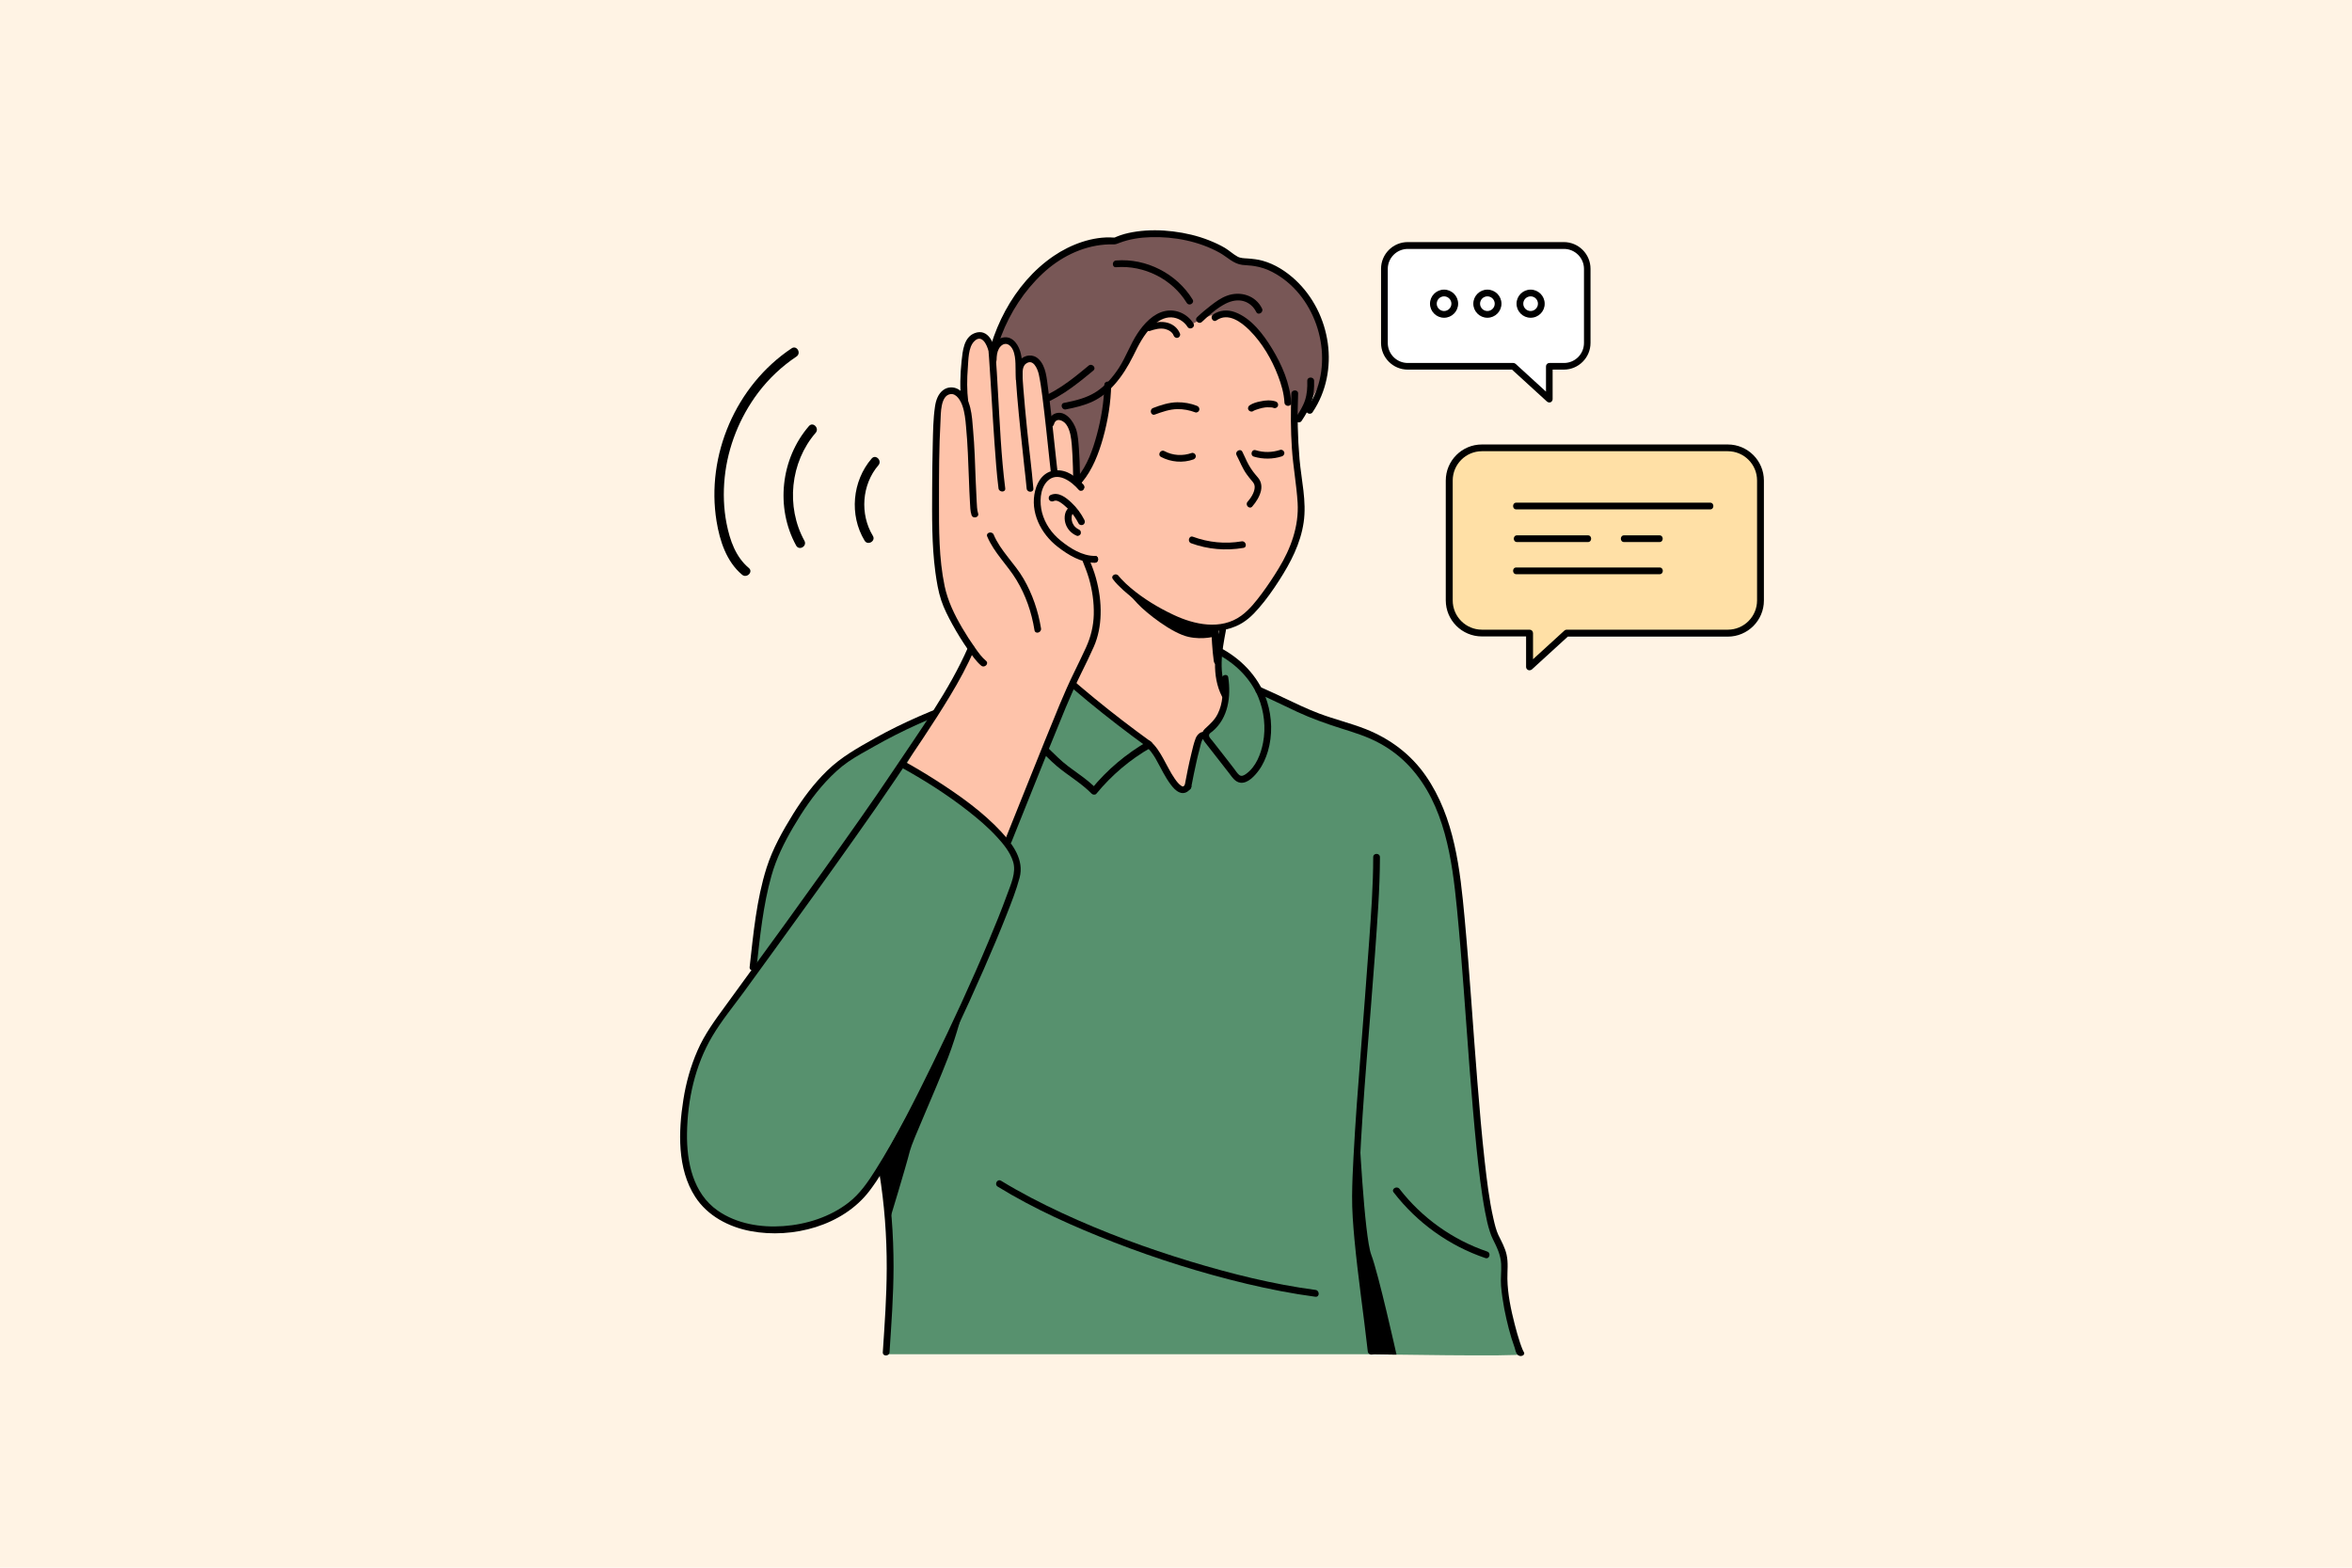 <?xml version="1.0" encoding="utf-8"?>
<!-- Generator: Adobe Illustrator 28.0.0, SVG Export Plug-In . SVG Version: 6.00 Build 0)  -->
<svg version="1.1" xmlns="http://www.w3.org/2000/svg" xmlns:xlink="http://www.w3.org/1999/xlink" x="0px" y="0px"
	 viewBox="0 0 2340 1560" style="enable-background:new 0 0 2340 1560;" xml:space="preserve">
<style type="text/css">
	.st0{fill:#FFF3E4;}
	.st1{fill:#57916E;}
	.st2{fill:#785756;}
	.st3{fill:#FEC3AA;}
	.st4{fill:#FFFFFF;}
	.st5{fill:#FFE0A6;}
</style>
<g id="Layer_2">
	<rect class="st0" width="2340" height="1560"/>
</g>
<g id="Layer_1">
	<path class="st0" d="M752.9,1206.9c-7.4-6.4-190.5-211.1-174.8-478.5c8.1-137.6,48.9-341.9,234.7-440.1
		c616.6-325.8,700.2,387.4,817.5,461.5c117.3,74.1,179.4,257.9,82,407.8C1593.4,1340.2,995.4,1416.9,752.9,1206.9z"/>
	<path class="st1" d="M928.8,710.7l-76.4,38.1c0,0-42.3,28.5-62.1,65.9c-19.8,37.4-29.2,66.9-31.1,77.7
		c-1.9,10.8-10.7,77.6-10.7,77.6s-45.3,63.2-54.8,84.8c-9.5,21.6-17.7,101.3-6.2,124.9c11.6,23.7,47.6,47,76.4,45.3
		c28.8-1.8,57-8.8,74.2-19.8c17.1-11,37.6-41.9,37.6-41.9s9.4,58,9.9,69.1c0.5,11.1-3.8,115.2-3.8,115.2h482.5
		c0,0,149.4,2.6,149.4,0s-9.3-25.7-12.4-41c-3.1-15.3-3.6-50-10-64.2c-6.4-14.1-11.7-44.4-13.4-56.1
		c-1.8-11.8-13.9-144.7-13.9-144.7L1451.4,889c0,0-11-64.4-24.3-95.6s-46-54.9-61-60.9c-15-6-72.5-27.9-86.3-33
		c-13.8-5.1-27.2-15.6-27.2-15.6s-23.4-33.4-41.5-37.3c-18.1-3.8-149.5-21.8-183.9,4.6C992.7,677.6,928.8,710.7,928.8,710.7
		L928.8,710.7z"/>
	<path class="st2" d="M990.5,340c0,0,17.4-50.3,41.6-70.7s61.8-32.3,76.4-29.7c0,0,42.1-15.1,80.2-3.8c38,11.3,39.6,24.7,46.3,25.2
		c6.7,0.5,30.3,2.9,53.6,21.8c23.3,18.9,32.7,56.2,30.2,80.1s-30.4,57.8-30.4,57.8l-204.8,71.9c0,0-60.6,19.6-80.7,3.9
		C982.7,480.9,971.3,364.6,990.5,340L990.5,340z"/>
	<path class="st3" d="M1074.2,477.4c0,0,17.9-22.1,22.6-53.2c4.8-31.1,5.2-39.4,5.2-39.4s17.7-16.8,23.5-34.6
		c5.7-17.9,16.9-30.7,31.2-36.5c14.3-5.8,24.5,5.6,27.7,9.8c0,0,24.7-15.2,36.6-11.2c11.9,4,35.7,12.2,43.2,38.8
		c7.5,26.7,23.5,58.1,23.5,58.1s2.4,59.1,4.4,73.2c2,14.1,3.5,52.2-12.8,77.8s-35.5,54.4-49.1,58.9s-19.1,4.9-19.1,4.9
		s-0.6,53.6,7.6,67.4c0,0-2.2,28.8-18.9,37.8c-16.7,9-14.5,37-17.9,53.5s-24.9-27.1-38.2-42.1c-13.4-14.9-73.7-55.7-82.2-65.2
		c-8.5-9.5-1.2-38.1-1.2-38.1s14.4-52.3,14.1-84.1c0,0-32.7-10.1-40.1-42s7.2-39.2,16.1-40.1
		C1059.1,470.5,1074.2,477.4,1074.2,477.4L1074.2,477.4z"/>
	<path d="M1068.2,540.2c2,34-2.2,68-12.6,100.4c-1.3,4.1,5.2,5.9,6.5,1.8c10.5-33,14.9-67.7,12.8-102.2
		C1074.7,535.9,1068,535.8,1068.2,540.2L1068.2,540.2L1068.2,540.2z"/>
	<path d="M1213.1,625.8c-4.2,22.4-8.1,46.2,2.7,67.4c2,3.8,7.8,0.5,5.8-3.4c-9.9-19.4-5.9-41.8-2-62.2
		C1220.3,623.4,1213.8,621.6,1213.1,625.8L1213.1,625.8z"/>
	<path d="M752.7,962.5c3.4-30.4,6.5-61.5,14.8-91c4.9-17.4,12.7-33.1,21.8-48.6s19.8-31.5,32.5-45.2c6.7-7.2,13.9-14,22-19.6
		c8.1-5.6,17-10.3,25.6-15.2c28.3-16.1,58.5-29.5,89.2-40.5c13.1-4.7,26.1-9.5,38.8-15.2c9.4-4.2,22.5-9.4,28.1-18.7
		c2.2-3.7-3.6-7.1-5.8-3.4c-2,3.5-5.9,5.8-9.3,7.9c-5.2,3.2-10.8,5.9-16.4,8.5c-11.4,5.2-23.2,9.6-35.1,13.8
		c-30.1,10.7-60.1,23.4-88,39c-17.2,9.7-34,18.9-48.2,32.8c-13,12.7-23.9,27.3-33.5,42.7c-10.5,17-20.4,34.5-26.5,53.6
		c-10.1,31.8-13.2,66-16.9,99C745.5,966.8,752.2,966.7,752.7,962.5L752.7,962.5L752.7,962.5z"/>
	<path d="M1034.9,649.8c3.4,10.4,11.7,17.3,19.6,24.3c9.3,8.2,18.8,16.2,28.3,24.1c19.2,15.8,38.8,30.9,58.9,45.4v-5.8
		c-21.2,12.2-40.1,28.1-55.6,47h4.7c-8.4-8.6-18.5-15.1-28.1-22.3c-7.3-5.5-13.4-11.9-20-18.2c-11.6-11.1-23.4-22.3-31.1-36.6
		c-4.4-8.1-7.2-17.1-7.6-26.3c-0.2-5,0.3-9.8,1.2-14.7c-0.2,1,0,0.1,0.1-0.7c1.5-7.6,4.7-14.9,9.7-20.9
		c11.6-14.1,29.9-17.7,47.4-16.6c4.3,0.3,4.3-6.5,0-6.7c-17.1-1.1-35,2.2-47.9,14.2c-7.4,6.8-12.6,16.1-15.1,25.8
		c-3.1,12.5-2.9,25.9,1.4,38.2c6,17.2,18.2,31,31.1,43.5c6.5,6.3,12.7,13.1,19.6,18.9c11.3,9.5,24.2,16.8,34.6,27.4
		c1.2,1.2,3.6,1.4,4.7,0c15.2-18.5,33.5-34,54.3-45.9c2.3-1.3,2-4.4,0-5.8c-19.2-13.9-38-28.3-56.4-43.4c-9-7.4-17.8-14.9-26.6-22.5
		c-7.8-6.8-17.5-13.7-20.9-23.9C1040.1,643.9,1033.6,645.7,1034.9,649.8L1034.9,649.8L1034.9,649.8z"/>
	<path d="M1213.6,652.1c16.7,9.5,30.7,23.5,38.2,41.5c5.9,14.2,7.7,30.4,4.8,45.5c-2.2,11.3-7,23.8-16.6,30.8
		c-2.2,1.6-4.8,3.2-7.2,1.2c-2-1.7-3.5-4.2-5.1-6.3c-3.4-4.4-6.9-8.9-10.3-13.3c-3.8-4.8-7.5-9.6-11.2-14.3
		c-1.7-2.1-4.8-4.7-2.6-7.3c0.8-0.9,2-1.5,2.9-2.3c15.5-13.2,18.3-34.3,15.5-53.5c-0.6-4.3-7.1-2.5-6.5,1.8
		c1.7,11.5,1.3,23.9-4,34.5c-3.2,6.4-7.8,10.2-12.8,14.9c-4.1,3.9-3.2,9.1,0,13.2c4,5.2,8.1,10.4,12.2,15.6c4,5.1,8,10.2,12,15.4
		c3,3.9,6,8.8,11.3,9.4c7.3,0.8,14.2-6.9,18.1-12.2c4.2-5.7,7.1-12.3,9.1-19c4.7-15.9,4.2-33.5-0.7-49.3
		c-7.1-22.6-23.3-40.5-43.6-52.1C1213.2,644.2,1209.9,650,1213.6,652.1L1213.6,652.1L1213.6,652.1z"/>
	<path d="M1250.9,689.8c13.5,5.9,26.6,12.5,40,18.7s27.9,11.4,42.3,16c13.7,4.3,27.3,8.4,39.9,15.4c11.1,6.1,21.1,13.9,29.6,23.2
		c34.6,37.7,42,91.9,46.8,140.9c5.2,53.1,8.5,106.4,12.6,159.5c2.1,26.7,4.3,53.4,7,80.1c2.2,20.8,4.5,41.7,8.4,62.3
		c1.3,6.8,2.7,13.6,4.9,20.1c0.8,2.4,1.7,4.9,2.9,7.2c4,8,7.7,15.5,8.2,24.6c0.4,7.3-0.7,14.5-0.1,21.8s1.8,15.3,3.2,22.8
		c2.6,13.1,5.8,26.3,10.4,38.9c1,2.9,0.7,4.2,2.7,6.6c2.8,3.3,8.8,0.5,6.1-2.8c0.7,0.9-0.2-0.4-0.3-0.7c-0.3-0.6-0.5-1.1-0.8-1.7
		c-0.9-2.1-1.6-4.3-2.4-6.5c-2-6-3.7-12.1-5.3-18.3c-3.8-14.8-7-30-7.3-45.3c-0.1-8.2,1-16-0.8-24.1c-1.6-7.1-5.1-13.2-8.2-19.6
		c-2.1-4.4-3.7-10.9-4.9-16.3c-4.3-18.8-6.5-38.1-8.7-57.3c-2.9-26-5.1-52-7.2-78.1c-4.4-54.3-7.7-108.8-12.7-163.1
		c-4.5-48.7-10-100.7-38.7-142.1c-14.9-21.5-35.6-36.9-59.8-46.5c-15.1-5.9-30.9-9.7-46.1-15.4c-12.4-4.7-24.4-10.5-36.4-16.2
		c-7.3-3.5-14.6-6.8-22-10.1C1250.4,682.2,1246.9,688,1250.9,689.8L1250.9,689.8L1250.9,689.8z"/>
	<path d="M1366.2,852.9c0,28.3-2.1,56.6-4.1,84.7c-2.6,37-5.6,73.9-8.4,110.8c-2.7,34.2-5.3,68.5-7.1,102.8c-0.7,13-1.3,26-1.4,39
		c-0.1,14.3,1,28.5,2.3,42.7c3.6,38.3,9,73.6,13.3,111.9c0.5,4.2,7.2,4.3,6.7,0c-3.8-33.9-8.5-64.8-12-98.7
		c-1.6-15.9-3.3-31.9-3.6-47.9c-0.2-12.1,0.3-24.3,0.8-36.4c3.2-70.6,10.1-141,15.2-211.5c2.3-32.3,4.9-64.9,5-97.3
		C1372.9,848.6,1366.2,848.6,1366.2,852.9L1366.2,852.9L1366.2,852.9z"/>
	<path d="M1308.8,1283.6c-42.2-5.6-83.7-16-124.4-28.3c-43.5-13.2-86.3-29-127.5-48.1c-20.8-9.7-41.3-20.2-60.9-32.2
		c-3.7-2.3-7.1,3.5-3.4,5.8c36.5,22.4,76,40,115.9,55.5c43.1,16.7,87.3,30.6,132.2,41.3c22.5,5.3,45.2,9.8,68,12.8
		C1313.1,1290.9,1313,1284.1,1308.8,1283.6L1308.8,1283.6L1308.8,1283.6z"/>
	<path d="M874.7,1166.3c5.2,31.7,7.6,63.7,7.5,95.8c-0.1,28.9-2,54.6-3.9,83.5c-0.3,4.3,6.4,4.3,6.7,0c1.9-29.3,3.9-55.5,4-84.9
		c0-32.2-2.4-64.4-7.7-96.2C880.5,1160.2,874,1162,874.7,1166.3L874.7,1166.3L874.7,1166.3z"/>
	<path d="M1386.5,1186.5c23.4,30.3,55.1,53.1,91.3,65.4c4.1,1.4,5.9-5.1,1.8-6.5c-34.4-11.7-65.1-33.6-87.3-62.4
		C1389.7,1179.7,1383.9,1183.1,1386.5,1186.5L1386.5,1186.5z"/>
	<g>
		<path d="M1107.2,576.3c3,4.1,6.7,7.6,10.4,11c10.6,9.5,22.7,17.5,35.2,24.4c23.7,13.1,50.4,22.6,76.7,11.5
			c9.3-3.9,16.4-10.5,22.9-18.1c7.5-8.6,14.1-18,20.2-27.5c11.4-17.7,21.3-36.6,24.4-57.8c3.1-20.9-2.3-42.2-4.1-62.9
			c-1.9-21.7-2.3-43.5-1.4-65.2c0.2-4.3-6.5-4.3-6.7,0c-0.8,18.2-0.7,36.4,0.5,54.5c1.2,18.1,4.6,36,5.7,54.1
			c1.4,23.3-6.8,45.6-18.8,65.2c-5.2,8.6-10.8,17-16.8,25.1c-5.9,7.9-12.4,16.2-20.5,22.1c-20.2,14.7-46.7,8.9-67.4-0.9
			c-15.1-7.1-29.8-16-42.6-26.8c-3.3-2.8-6.4-5.7-9.3-8.8c-0.8-0.9-1.6-1.7-2.3-2.6c-0.7-0.8-0.5-0.7-0.4-0.5
			C1110.4,569.5,1104.6,572.8,1107.2,576.3L1107.2,576.3L1107.2,576.3z"/>
		<path d="M1077.9,482.5c-7.1-8.1-16.5-15.5-27.9-14.4c-11.1,1-17.6,9.9-20.1,20.1c-5.4,21.4,5.7,43.1,22.5,56
			c10.4,8.1,23.3,15.9,36.9,15.7c4.3,0,4.3-6.8,0-6.7c-12.5,0.1-24.8-7.7-34.1-15.3c-8.9-7.2-15.6-16.8-18.5-27.9
			c-2.5-9.8-2.3-23.3,5.2-31.1c10.1-10.4,24.2,0.2,31.3,8.5C1076,490.5,1080.7,485.8,1077.9,482.5L1077.9,482.5L1077.9,482.5z"/>
		<path d="M1048.4,498.6c2.4-1.2,5.2,0.4,7.1,1.7c2.5,1.7,4.8,3.8,7,5.9c4.3,4.3,7.8,9.3,10.6,14.7c0.8,1.6,3.1,2.1,4.6,1.2
			c1.6-1,2-3,1.2-4.6c-3.3-6.5-7.7-12.5-13-17.4c-5.3-5-13-11.2-20.9-7.4c-1.6,0.8-2.1,3.1-1.2,4.6
			C1044.7,499,1046.7,499.4,1048.4,498.6L1048.4,498.6L1048.4,498.6z"/>
		<path d="M1064.9,504.5c-5.8,2.5-6.5,10.6-5,15.9c1.6,5.8,5.8,10.4,11.3,12.7c1.6,0.7,3.8-0.7,4.1-2.3c0.4-2-0.6-3.4-2.3-4.1
			c0.5,0.2-0.1-0.1-0.2-0.1c-0.2-0.1-0.5-0.2-0.7-0.4c-0.5-0.3-0.9-0.6-1.3-0.9c0.4,0.3,0,0-0.2-0.2c-0.2-0.2-0.4-0.3-0.6-0.5
			c-0.4-0.4-0.8-0.8-1.1-1.1c-0.1-0.2-0.3-0.3-0.4-0.5c0.3,0.4-0.1-0.1-0.1-0.2c-0.3-0.4-0.6-0.9-0.8-1.4c-0.1-0.2-0.3-0.5-0.4-0.7
			c0-0.1-0.4-0.8-0.2-0.5c0.1,0.3-0.2-0.5-0.2-0.5c-0.1-0.2-0.2-0.5-0.2-0.8c-0.1-0.5-0.3-0.9-0.3-1.4c0,0-0.2-0.9-0.1-0.5
			s0-0.4,0-0.5c0-0.5,0-1.1,0-1.6c0-0.3,0-0.5,0-0.8c0-0.6-0.2,0.7,0-0.2c0.1-0.5,0.2-1,0.4-1.5c0.1-0.2,0.1-0.4,0-0.1
			c0.1-0.3,0.3-0.6,0.4-0.8c0.1-0.2,0.2-0.4,0.3-0.5c-0.4,0.5,0.1,0,0.2-0.1c0.2-0.2,0.5-0.4,0.1-0.1c0.3-0.1,0.5-0.3,0.8-0.4
			c1.7-0.7,2-3.2,1.2-4.6C1068.5,504,1066.6,503.8,1064.9,504.5L1064.9,504.5L1064.9,504.5z"/>
		<path d="M1230.3,453c3.4,6.5,5.8,13.2,10.2,19.2c1.5,2.1,3.2,4.2,4.9,6.2c1.7,1.9,2.9,3.6,2.9,6.2c0,5.2-3.8,11-7.1,14.7
			c-2.8,3.2,1.9,8,4.7,4.7c3.9-4.5,7.4-10,8.7-15.9c0.6-3,0.5-5.9-0.6-8.8s-3.2-4.9-5.1-7.2c-3.3-3.9-6-8.2-8.3-12.8
			c-1.6-3.2-2.9-6.6-4.6-9.8C1234.1,445.8,1228.3,449.2,1230.3,453L1230.3,453L1230.3,453z"/>
		<path d="M1305.9,410.2c27.5-40.9,18.5-98.5-17.2-131.7c-9.2-8.5-20.2-15.6-32.4-19c-4.9-1.4-10-1.9-15.1-2.3
			c-3.3-0.2-6.9-0.2-9.9-1.8c-4.4-2.4-8.3-6.1-12.6-8.7c-5.1-3-10.4-5.4-15.9-7.6c-11.4-4.5-23.5-7.3-35.7-8.8
			c-12.1-1.5-24.3-1.6-36.3,0.1c-5.5,0.8-10.9,1.9-16.1,3.7c-1.1,0.4-2.1,0.8-3.2,1.2c-0.5,0.2-3.4,1.4-2.6,1.2
			c0.9-0.2-0.6-0.1-0.9-0.1c-20.7-1.5-43,6.9-59.8,18.4c-40.1,27.3-64.9,76.7-69.3,124.3c-1.1,12.2-2,26.1,1.3,38.1
			c2.6,9.3,7.3,18,11.9,26.4c11.3,20.5,24.7,39.9,35.2,60.9c2.1,4.3,4.1,8.7,5.6,13.2c1.4,4.1,7.9,2.3,6.5-1.8
			c-6.8-19.9-19.1-37.9-29.9-55.8c-5.7-9.5-11.4-19-16.3-28.9c-3.8-7.5-7.1-15.2-7.8-23.7c-3.9-49.6,15.4-101,51.8-135.2
			c16.9-15.9,38.7-27.1,62-28.9c2.8-0.2,5.5-0.3,8.3-0.2c2.4,0.1,3.9-0.6,6.2-1.5c9.9-3.8,20.6-5.4,31.2-5.7
			c23.3-0.7,48,4.1,68.5,15.5c7.7,4.3,13.6,11,22.6,12.1c4.1,0.5,8.2,0.5,12.2,1.2c6.2,1,12.2,3,17.7,5.9
			c41.4,21.5,60.4,77.1,43,119.9c-2.4,5.8-5.4,11.3-8.9,16.4C1297.7,410.4,1303.5,413.8,1305.9,410.2L1305.9,410.2L1305.9,410.2z"/>
		<path d="M1211.8,628.1l0.1-0.1c1-1.1,1.3-2.8,0.5-4.1c-0.4-0.6-0.8-1.1-1.5-1.5c-1.3-0.7-3-0.6-4.1,0.5c-1.8,1.9-1.3,5.9-1.3,8.4
			c0,3.1,0.2,6.3,0.4,9.5c0.4,5.7,0.9,11.4,1.7,17.1c0.2,1.8,1.4,3.4,3.4,3.4c1.6,0,3.6-1.5,3.4-3.4c-0.7-5.4-1.2-10.8-1.6-16.2
			c-0.4-5.3-0.9-10.9-0.3-16.2l-1,2.4l0.1-0.1l-4.1,0.5l0.2,0.1l-1.2-1.2l0.1,0.2l0.5-4.1l-0.1,0.1
			C1204.1,626.5,1208.8,631.2,1211.8,628.1L1211.8,628.1L1211.8,628.1z"/>
		<path d="M1122.5,586.9c-12.4-12.3-11.9-9,9.1,13.6c9.1,9.8,34.5,29.6,50.6,33.2c14.9,3.4,27.7-0.7,27.7-0.7l1.1-8.9
			C1212.8,624.3,1165.2,629.2,1122.5,586.9L1122.5,586.9z"/>
		<path d="M1300.6,379c0.2,6.5-0.2,13-2.2,19.2c-2,6.2-5.6,11.8-9.2,17.2c-2.4,3.6,3.4,7,5.8,3.4c3.9-5.9,7.6-12.1,9.9-18.9
			c2.2-6.7,2.7-13.9,2.5-21C1307.2,374.6,1300.5,374.6,1300.6,379L1300.6,379L1300.6,379z"/>
		<path d="M1098.7,383c-0.3,16.8-3.1,33.6-7.5,49.8c-4,14.8-9.5,30.3-19.4,42.3c-2.8,3.3,2,8.1,4.8,4.7
			c10.4-12.5,16.4-28.3,20.8-43.8c4.8-17.2,7.8-35.2,8.1-53.1C1105.5,378.6,1098.8,378.6,1098.7,383L1098.7,383L1098.7,383z"/>
		<path d="M1186.5,298c-15.8-25.7-46-41.2-76.1-38.8c-4.3,0.3-4.3,7.1,0,6.7c27.8-2.2,55.7,11.7,70.3,35.5
			C1183,305.1,1188.8,301.7,1186.5,298L1186.5,298z"/>
		<path d="M1269.2,399.5c-4.9-1.6-10.3-1.2-15.2-0.1c-3.6,0.7-7.6,1.8-10.7,3.9c-1.5,1-2.2,2.9-1.2,4.6c0.9,1.5,3.1,2.2,4.6,1.2
			c0.5-0.3,0.9-0.6,1.5-0.8c0.3-0.2,0.7-0.3,1-0.4c-0.8,0.3,0.3-0.1,0.6-0.2c1.9-0.7,3.8-1.2,5.7-1.7c0.5-0.1,1.1-0.2,1.6-0.3
			c0.2,0,0.4-0.1,0.7-0.1c1.1-0.2-0.6,0.1,0.4-0.1s2.1-0.2,3.2-0.2c1.1,0,2.2,0,3.3,0.1c0.4,0-0.4-0.1,0.2,0c0.3,0,0.5,0.1,0.8,0.1
			c0.6,0.1,1.1,0.3,1.7,0.5c1.7,0.6,3.7-0.7,4.1-2.3C1272,401.8,1270.9,400.1,1269.2,399.5L1269.2,399.5L1269.2,399.5z"/>
		<path d="M1190.7,403.8c-6-2.4-13-3.6-19.4-3.5c-8.3,0.1-16.5,2.8-24.1,5.7c-4,1.5-2.3,8,1.8,6.5c7.1-2.6,14.7-5.3,22.4-5.4
			c5.9-0.1,12.2,1.1,17.7,3.2c1.7,0.7,3.7-0.7,4.1-2.3C1193.6,406,1192.4,404.4,1190.7,403.8L1190.7,403.8L1190.7,403.8z"/>
		<path d="M1284.6,400.7c-1.1-18.9-9.2-37.6-18.9-53.6c-8.7-14.3-20.8-30.5-37.1-36.5c-7.3-2.7-15.2-2.1-21.7,2.4
			c-3.5,2.5-0.1,8.3,3.4,5.8c11.5-8.2,24.6,1.6,32.9,9.9c12.5,12.5,22,28.7,28.3,45.2c3.3,8.6,5.9,17.6,6.4,26.8
			C1278.2,404.9,1284.9,405,1284.6,400.7L1284.6,400.7L1284.6,400.7z"/>
		<path d="M1187.3,321.8c-5.9-9.4-17.1-14.6-28.1-12.3c-11.8,2.4-21.2,12.7-27.6,22.4c-7.1,10.8-11.3,23.1-18.3,34
			c-5.9,9.1-13.5,18-22.6,23.9c-9.6,6.3-20.9,8.9-32.1,11.1c-4.2,0.8-2.4,7.3,1.8,6.5c9.3-1.8,18.6-4,27.2-8.1
			c8.1-3.9,15-9.6,20.9-16.3c7.8-8.7,13.7-18.4,18.9-28.8c5.4-10.9,10.6-21.6,19.6-30.1c5-4.7,11.3-8.6,18.4-8.3
			c6.6,0.3,12.6,4,16.1,9.5C1183.9,328.9,1189.7,325.5,1187.3,321.8L1187.3,321.8L1187.3,321.8z"/>
		<path d="M1174,332.1c-2.1-5.5-6.7-9.3-12.3-10.9c-6.5-1.8-13.3-0.4-19.5,1.7c-1.7,0.6-2.8,2.3-2.3,4.1c0.5,1.7,2.4,2.9,4.1,2.3
			c4.8-1.6,10.1-3.1,15.2-1.9c3.6,0.9,7.2,3.1,8.4,6.4c0.6,1.7,2.3,2.8,4.1,2.3C1173.3,335.8,1174.6,333.8,1174,332.1L1174,332.1
			L1174,332.1z"/>
		<path d="M1255.6,307c-6.4-13.1-21.7-17.7-35-12.7c-5.9,2.2-10.9,5.8-15.8,9.6c-4.9,3.8-9.4,7.5-13.8,11.7c-3.1,3,1.6,7.7,4.8,4.7
			c7.1-6.7,15-13.8,23.7-18.2c5.6-2.8,12.1-4.2,18.2-2.3c5.4,1.7,9.6,5.6,12.1,10.6C1251.7,314.3,1257.5,310.9,1255.6,307
			L1255.6,307L1255.6,307z"/>
		<path d="M1083,363.9c-17.2,14.3-35.2,29-57.2,34.9c-4.2,1.1-2.4,7.6,1.8,6.5c23.2-6.2,42.1-21.6,60.2-36.6
			C1091.1,365.8,1086.3,361.1,1083,363.9L1083,363.9z"/>
		<path d="M1155.1,454.7c9.8,5.2,21.7,6.2,32.2,2.5c1.7-0.6,2.8-2.3,2.3-4.1c-0.5-1.7-2.4-2.9-4.1-2.3c-8.8,3.1-18.7,2.6-27-1.9
			C1154.6,446.9,1151.3,452.7,1155.1,454.7L1155.1,454.7L1155.1,454.7z"/>
		<path d="M1247.5,454.4c9.1,2.7,18.9,2.6,27.9-0.3c1.7-0.6,2.8-2.3,2.3-4.1c-0.5-1.7-2.4-2.9-4.1-2.3c-7.9,2.6-16.3,2.8-24.3,0.3
			C1245.1,446.7,1243.4,453.2,1247.5,454.4L1247.5,454.4L1247.5,454.4z"/>
		<path d="M1185.1,540.6c16.6,6.1,34.6,7.6,52,4.6c4.2-0.7,2.4-7.2-1.8-6.5c-16.3,2.8-33,1.1-48.5-4.6
			C1182.8,532.7,1181.1,539.2,1185.1,540.6L1185.1,540.6z"/>
	</g>
	<path class="st3" d="M900.9,762.2c0,0,58.1-104.2,63.3-117c0,0-26.9-45.4-29.6-72.2s-2.9-139.3-2.9-139.3s-0.6-37.2,11.9-41.9
		c12.5-4.6,16.3,8,16.3,8s-3.7-45.6,3.8-57.8c7.5-12.2,15.2-13.2,19.1-3.3s5.4,15.9,5.4,15.9s3.1-14.4,12.6-15.8
		c9.5-1.4,12.3,10,12.7,22.5c0,0,5.5-7.3,14.2-3.9c8.7,3.4,11.2,24.9,12.4,34.8c1.2,9.9,2.2,38.6,2.2,38.6s6.5-17.3,15.2-16.6
		c8.7,0.7,10.7,26.3,12.1,47.4c1.4,21.1,0,66.1,5.5,81.5c5.6,15.4,18.9,55.3,13.6,82.7c-5.3,27.4-22.2,54.7-22.2,54.7l-63.8,156.4
		C1002.8,836.9,936.3,775.4,900.9,762.2L900.9,762.2z"/>
	<g>
		<path d="M981,657.6c-4.2-3.5-7.5-8.1-10.6-12.5c-4.7-6.6-9.1-13.4-13.2-20.4c-7.7-13.2-14.2-26.5-17.4-41.5
			c-5.8-27.8-5.6-56.6-5.6-85c0-26.4,0-52.9,1.5-79.2c0.4-7.5-0.1-25.2,9.8-26.8c6.2-1,10.4,6.9,12,11.6c2.3,6.6,3,13.7,3.6,20.6
			c1.7,17.6,2.2,35.4,2.9,53c0.3,7.5,0.5,15,1,22.4c0.3,4.1,0.2,8.8,1.6,12.8c1.3,4,7.9,2.3,6.5-1.8c-1.2-3.7-1.1-7.9-1.4-11.7
			c-0.4-7.1-0.7-14.1-1-21.2c-0.6-16.8-1.1-33.5-2.6-50.3c-1.1-13.2-1.7-32.2-14.3-40c-4.7-2.9-10.6-2.9-15.2,0.4
			c-5.3,3.8-7.5,10.4-8.4,16.7c-1.8,12.2-1.9,24.8-2.2,37.1c-0.4,14.8-0.5,29.6-0.6,44.3c-0.1,27.7-0.5,55.7,3.2,83.3
			c1.3,9.3,2.8,18.9,5.8,27.9c2.8,8.4,6.9,16.3,11.1,24c4.7,8.6,10,17.1,15.6,25.2c3.9,5.5,7.9,11.5,13.1,15.9
			C979.5,665.1,984.3,660.4,981,657.6L981,657.6L981,657.6z"/>
		<path d="M963.3,399.8c-1.4-11.3-1.3-22.7-0.4-34c0.6-7.8,0.4-20,6.2-26c7.7-8.1,13,3.6,14.4,9.7c0.2,0.9,0-0.4,0,0s0.1,1,0.1,1.5
			c0.1,1.7,0.3,3.4,0.4,5.1c2,28.1,3.4,56.3,5.4,84.4c1.1,15.1,2.1,30.3,4,45.4c0.5,4.2,7.3,4.3,6.7,0c-4.1-32.1-5.4-64.7-7.3-97
			c-0.7-12.1-1.3-24.3-2.3-36.4c-0.9-10.6-7.4-26.1-20.8-21c-10.9,4.2-11.9,17.8-13,27.7c-1.4,13.4-1.9,27.1-0.2,40.6
			C957.1,404,963.8,404.1,963.3,399.8L963.3,399.8L963.3,399.8z"/>
		<path d="M991.5,358c0.1-3.8,0.4-7.6,2.3-11c2-3.7,6.2-6.5,10.2-3.6c6.7,4.9,6.3,17.4,6.4,24.7c0.2,8.7,0.9,17.5,1.6,26.2
			c2,23.4,4.6,46.8,7.1,70.2c0.8,7.2,1.7,14.4,2.3,21.6c0.4,4.3,7.1,4.3,6.7,0c-1.7-20.2-4.4-40.3-6.4-60.4
			c-1.3-13.1-2.6-26.3-3.6-39.4c-0.4-4.9-0.7-9.8-0.9-14.7c-0.3-7.5,0-15.1-2.3-22.3c-2.8-8.7-9.6-16.5-19.5-12.7
			c-8.3,3.2-10.4,13.7-10.5,21.5C984.7,362.3,991.5,362.3,991.5,358L991.5,358L991.5,358z"/>
		<path d="M1054.7,492.7c-2.8-24.3-5.3-48.7-8-73.1c-1.2-10.8-2.5-21.7-3.9-32.5c-1.4-10-1.9-22.5-9.5-29.8
			c-5.5-5.3-13.7-4.5-18.7,1.1c-4.6,5.1-3.7,12.7-3.9,19c-0.1,4.3,6.6,4.3,6.7,0c0.2-4.7-1.1-12.1,3.2-15.4
			c7.2-5.6,11.6,4.8,12.9,10.4c1.6,7.4,2.6,15,3.6,22.5c2.7,21.4,4.9,42.9,7.2,64.3c1.2,11.2,2.4,22.3,3.7,33.4
			C1048.5,496.9,1055.2,497,1054.7,492.7L1054.7,492.7L1054.7,492.7z"/>
		<path d="M982.2,533.9c6.8,16.2,20,28.2,29,43.1c9.3,15.3,15.2,32.4,18,50.1c0.7,4.3,7.2,2.5,6.5-1.8c-2.8-17.3-8.5-34.1-17.3-49.3
			c-8.8-15.3-22.9-27.6-29.8-44C987,528.2,980.5,529.9,982.2,533.9L982.2,533.9L982.2,533.9z"/>
		<path d="M1048.6,422.2c1.8-6.8,8.6-4.4,12-0.1c2.2,2.9,3.5,6.6,4.3,10.2c1.4,6.8,1.7,13.8,2.1,20.7c0.8,15.4,0.7,30.8,1.2,46.1
			c0.5,13.9-0.4,27.7,2.9,41.4c2.9,12,8.7,22.9,12.2,34.8c3.4,11.8,5.2,24,4.9,36.2c-0.3,11.4-2.9,22.1-7.6,32.5
			c-3.7,8.1-7.6,16.1-11.5,24.1c-5.3,10.8-10.2,21.8-14.8,32.9c-10.4,25.1-20.5,50.3-30.6,75.5c-8,19.9-16,39.7-23.9,59.6
			c-1.6,4,4.9,5.7,6.5,1.8c7.1-17.6,14.1-35.3,21.2-52.9c10.8-26.9,21.6-53.9,32.7-80.7c4.8-11.5,9.9-23,15.4-34.2
			c4.4-8.8,8.7-17.7,12.7-26.7c4.4-10,6.4-20.9,6.7-31.8c0.4-12.3-1.4-24.7-4.7-36.6c-3.4-12.4-9.5-23.7-12.6-36.2
			c-3.4-14-2.5-28.6-2.8-42.9c-0.4-16.5-0.3-33.1-1.5-49.6c-0.5-6.2-0.8-12.9-2.7-18.9c-2.6-8-10.6-19.5-20.7-16
			c-3.8,1.3-6.7,5.3-7.7,9C1041,424.6,1047.4,426.4,1048.6,422.2L1048.6,422.2L1048.6,422.2z"/>
		<path d="M963.4,643.5c-19.2,44.1-48.2,83.4-74.7,123.3c-10.6,15.9-21.5,31.6-32.5,47.3c-24.7,35.2-49.8,70.2-75,105.1
			c-19.7,27.2-39.5,54.4-59.3,81.5c-10.5,14.4-20.9,28.4-28,44.8c-6.8,15.6-11.4,32-14,48.7c-5,31.5-6.3,68.9,11.8,96.8
			c12.3,19,33.4,30,55.2,34.1c41.8,7.8,91.6-5.3,118.1-40c9.2-12.1,16.9-25.3,24.4-38.5c10.4-18.1,20.1-36.6,29.5-55.2
			c21.2-41.7,41.1-84.1,59.9-127c7.9-18,15.6-36.2,22.8-54.5c4.7-12,9.5-24.1,12.8-36.5c4.7-17.6-6.6-33-18-45.4
			c-18.6-20.1-41.6-36.4-64.5-51.1c-10.8-6.9-21.8-13.5-33-19.7c-3.8-2.1-7.2,3.7-3.4,5.8c23.5,12.9,46.4,27.4,67.5,43.9
			c10.1,7.9,20,16.3,28.7,25.8c6.6,7.1,13.3,15.3,16.2,24.7c3.4,10.8-2.3,22.7-5.9,32.7c-5.7,15.7-12,31.2-18.5,46.6
			c-17.3,41.2-36.1,81.8-55.7,122c-17.6,35.9-35.5,72-56.9,105.8c-7.5,11.9-15.5,23.6-26.8,32.3c-18.3,14.2-41.9,21.7-64.9,23.3
			c-22.4,1.6-46.3-2.3-65.1-15.4c-24.7-17.2-31-48.5-30.6-76.9c0.5-33.4,8-67.8,25.2-96.7c9.2-15.5,20.9-29.7,31.5-44.2
			c9.9-13.5,19.7-27,29.5-40.6c27.6-38,55-76,82.1-114.4c13-18.3,25.8-36.7,38.4-55.4c18.7-27.8,37.8-55.5,55.1-84.2
			c8.9-14.7,17.1-29.8,23.9-45.6C971,643,965.2,639.5,963.4,643.5L963.4,643.5L963.4,643.5z"/>
	</g>
	<g>
		<g>
			<path class="st3" d="M1075.6,484.9c-4.2-4.8-9-9.4-14.9-11.8c-5.9-2.4-13.1-2.5-18.4,1c-4.1,2.7-6.7,7.3-8.3,11.9
				c-5.7,16.8,0.6,36.2,13,48.9c5.3,5.4,11.5,9.8,18,13.7c7.4,4.4,15.6,8.2,24.2,7.9L1075.6,484.9z"/>
			<path d="M1077.9,482.5c-7.1-8.1-16.5-15.5-27.9-14.4c-11.1,1-17.6,9.9-20.1,20.1c-5.4,21.4,5.7,43.1,22.5,56
				c10.4,8.1,23.3,15.9,36.9,15.7c4.3,0,4.3-6.8,0-6.7c-12.5,0.1-24.8-7.7-34.1-15.3c-8.9-7.2-15.6-16.8-18.5-27.9
				c-2.5-9.8-2.3-23.3,5.2-31.1c10.1-10.4,24.2,0.2,31.3,8.5C1076,490.5,1080.7,485.8,1077.9,482.5L1077.9,482.5L1077.9,482.5z"/>
		</g>
		<path d="M1048.4,498.6c2.4-1.2,5.2,0.4,7.1,1.7c2.5,1.7,4.8,3.8,7,5.9c4.3,4.3,7.8,9.3,10.6,14.7c0.8,1.6,3.1,2.1,4.6,1.2
			c1.6-1,2-3,1.2-4.6c-3.3-6.5-7.7-12.5-13-17.4c-5.3-5-13-11.2-20.9-7.4c-1.6,0.8-2.1,3.1-1.2,4.6
			C1044.7,499,1046.7,499.4,1048.4,498.6L1048.4,498.6L1048.4,498.6z"/>
		<path d="M1064.9,504.5c-5.8,2.5-6.5,10.6-5,15.9c1.6,5.8,5.8,10.4,11.3,12.7c1.6,0.7,3.8-0.7,4.1-2.3c0.4-2-0.6-3.4-2.3-4.1
			c0.5,0.2-0.1-0.1-0.2-0.1c-0.2-0.1-0.5-0.2-0.7-0.4c-0.5-0.3-0.9-0.6-1.3-0.9c0.4,0.3,0,0-0.2-0.2c-0.2-0.2-0.4-0.3-0.6-0.5
			c-0.4-0.4-0.8-0.8-1.1-1.1c-0.1-0.2-0.3-0.3-0.4-0.5c0.3,0.4-0.1-0.1-0.1-0.2c-0.3-0.4-0.6-0.9-0.8-1.4c-0.1-0.2-0.3-0.5-0.4-0.7
			c0-0.1-0.4-0.8-0.2-0.5c0.1,0.3-0.2-0.5-0.2-0.5c-0.1-0.2-0.2-0.5-0.2-0.8c-0.1-0.5-0.3-0.9-0.3-1.4c0,0-0.2-0.9-0.1-0.5
			s0-0.4,0-0.5c0-0.5,0-1.1,0-1.6c0-0.3,0-0.5,0-0.8c0-0.6-0.2,0.7,0-0.2c0.1-0.5,0.2-1,0.4-1.5c0.1-0.2,0.1-0.4,0-0.1
			c0.1-0.3,0.3-0.6,0.4-0.8c0.1-0.2,0.2-0.4,0.3-0.5c-0.4,0.5,0.1,0,0.2-0.1c0.2-0.2,0.5-0.4,0.1-0.1c0.3-0.1,0.5-0.3,0.8-0.4
			c1.7-0.7,2-3.2,1.2-4.6C1068.5,504,1066.6,503.8,1064.9,504.5L1064.9,504.5L1064.9,504.5z"/>
	</g>
	<path d="M1139.8,742.4c8.2,7,12.3,17.3,17.5,26.5c2.2,4,4.6,8,7.3,11.6c2.4,3.2,5.2,6.5,8.9,8c4.5,1.9,8.5-0.3,11.2-4.1
		c2.5-3.6-3.3-6.9-5.8-3.4c-0.3,0.4-0.1,0.2-0.5,0.6c-0.1,0.1-0.7,0.7-0.5,0.5c0.2-0.2-0.5,0.3-0.6,0.4c0.6-0.3-0.1,0-0.4,0.1
		c0.6-0.1,0.2,0-0.1,0c-0.6-0.1,0.6,0.1-0.2,0c-0.2,0-1-0.3-0.4-0.1c-0.3-0.1-0.6-0.3-0.9-0.5c-2.3-1.4-4.8-4.5-6.6-7.2
		c-4.4-6.3-7.6-13.3-11.4-20c-3.5-6.3-7.3-12.5-12.8-17.2C1141.2,734.9,1136.5,739.6,1139.8,742.4L1139.8,742.4L1139.8,742.4z"/>
	<path d="M1199.7,728.8c-4.6-1.9-8.5,1.9-10.1,5.8c-1.9,4.9-3.1,10.2-4.3,15.3c-2.6,10.6-4.7,21.2-6.7,31.9c-0.8,4.2,5.7,6,6.5,1.8
		c1.7-8.7,3.4-17.5,5.4-26.2c0.9-4.2,2-8.3,3.1-12.5c0.5-1.7,2-10.7,4.4-9.8c1.7,0.7,3.7-0.8,4.1-2.3
		C1202.6,731,1201.3,729.5,1199.7,728.8L1199.7,728.8L1199.7,728.8z"/>
	<g>
		<path class="st4" d="M1555.9,244.3h-155.2c-12.8,0-23.2,10.4-23.2,23.2v73.7c0,12.8,10.4,23.2,23.2,23.2h105l35.8,32.7v-32.7h14.5
			c12.8,0,23.2-10.4,23.2-23.2v-73.7C1579.1,254.7,1568.7,244.3,1555.9,244.3z"/>
		<path d="M1541.4,400.5c-0.8,0-1.6-0.3-2.3-0.9l-34.8-31.8h-103.7c-14.7,0-26.6-11.9-26.6-26.6v-73.7c0-14.7,11.9-26.6,26.6-26.6
			h155.2c14.7,0,26.6,11.9,26.6,26.6v73.7c0,14.7-11.9,26.6-26.6,26.6h-11.1v29.4c0,1.3-0.8,2.5-2,3.1
			C1542.3,400.4,1541.9,400.5,1541.4,400.5L1541.4,400.5z M1400.6,247.7c-10.9,0-19.9,8.9-19.9,19.9v73.7c0,11,8.9,19.9,19.9,19.9
			h105c0.8,0,1.6,0.3,2.3,0.9l30.2,27.6v-25.1c0-1.9,1.5-3.4,3.4-3.4h14.5c11,0,19.9-8.9,19.9-19.9v-73.7c0-10.9-8.9-19.9-19.9-19.9
			L1400.6,247.7L1400.6,247.7z"/>
	</g>
	<g>
		<path class="st5" d="M1719,445.6h-244.6c-18,0-32.5,14.5-32.5,32.5v119.4c0,18,14.5,32.5,32.5,32.5h47.4v33.6l36.8-33.6H1719
			c18,0,32.5-14.5,32.5-32.5V478.1C1751.5,460.2,1736.9,445.6,1719,445.6z"/>
		<path d="M1521.7,667c-0.5,0-0.9-0.1-1.4-0.3c-1.2-0.5-2-1.7-2-3.1v-30.3h-44c-19.8,0-35.9-16.1-35.9-35.9V478.2
			c0-19.8,16.1-35.9,35.9-35.9H1719c19.8,0,35.9,16.1,35.9,35.9v119.4c0,19.8-16.1,35.9-35.9,35.9h-159.2l-35.8,32.7
			C1523.4,666.7,1522.6,667,1521.7,667L1521.7,667z M1474.4,449c-16.1,0-29.1,13.1-29.1,29.1v119.4c0,16.1,13.1,29.1,29.1,29.1h47.4
			c1.9,0,3.4,1.5,3.4,3.4v26l31.2-28.5c0.6-0.6,1.4-0.9,2.3-0.9H1719c16.1,0,29.1-13.1,29.1-29.1V478.1c0-16.1-13.1-29.1-29.1-29.1
			L1474.4,449L1474.4,449z"/>
	</g>
	<g>
		<path d="M1479.8,316.2c-7.7,0-14-6.3-14-14c0-7.7,6.3-14,14-14s14,6.3,14,14C1493.8,309.9,1487.5,316.2,1479.8,316.2z
			 M1479.8,294.9c-4,0-7.3,3.3-7.3,7.3c0,4,3.3,7.3,7.3,7.3c4,0,7.3-3.3,7.3-7.3C1487.1,298.2,1483.8,294.9,1479.8,294.9
			L1479.8,294.9z"/>
		<path d="M1522.8,316.2c-7.7,0-14-6.3-14-14c0-7.7,6.3-14,14-14s14,6.3,14,14C1536.9,309.9,1530.6,316.2,1522.8,316.2z
			 M1522.8,294.9c-4,0-7.3,3.3-7.3,7.3c0,4,3.3,7.3,7.3,7.3s7.3-3.3,7.3-7.3C1530.1,298.2,1526.9,294.9,1522.8,294.9z"/>
		<path d="M1436.7,316.2c-7.7,0-14-6.3-14-14c0-7.7,6.3-14,14-14s14,6.3,14,14C1450.7,309.9,1444.4,316.2,1436.7,316.2z
			 M1436.7,294.9c-4,0-7.3,3.3-7.3,7.3c0,4,3.3,7.3,7.3,7.3c4,0,7.3-3.3,7.3-7.3C1444,298.2,1440.7,294.9,1436.7,294.9z"/>
	</g>
	<g>
		<path d="M1508.6,506.9h192.8c4.3,0,4.3-6.7,0-6.7h-192.8C1504.3,500.2,1504.3,506.9,1508.6,506.9L1508.6,506.9z"/>
		<path d="M1508.6,571.4h142.5c4.3,0,4.3-6.7,0-6.7h-142.5C1504.3,564.6,1504.3,571.4,1508.6,571.4L1508.6,571.4z"/>
		<path d="M1509.3,539.4c23.5,0,47,0,70.5,0c4.3,0,4.3-6.7,0-6.7c-23.5,0-47,0-70.5,0C1505,532.7,1505,539.4,1509.3,539.4
			L1509.3,539.4z"/>
		<path d="M1615.8,539.4c11.7,0,23.5,0,35.2,0c4.3,0,4.3-6.7,0-6.7c-11.7,0-23.5,0-35.2,0C1611.5,532.7,1611.5,539.4,1615.8,539.4
			L1615.8,539.4z"/>
	</g>
	<g>
		<path d="M745,565.2c-13.2-11.1-18.8-27.6-22.1-44c-3-15.2-3.5-30.8-1.9-46.2c3.1-30.3,14.9-59.7,33.1-84
			c10.6-14.1,23.6-26.4,38.3-36.2c5.1-3.4,0.3-11.6-4.8-8.2c-55.4,36.9-85.4,106.5-74.7,172.1c3.2,19.5,9.8,40.1,25.4,53.2
			C742.9,575.8,749.7,569.1,745,565.2L745,565.2L745,565.2z"/>
		<path d="M800.3,538.1c-18.6-33.8-14.1-78.2,11.2-107.4c4-4.6-2.7-11.4-6.7-6.7c-28.1,32.5-33.4,81.2-12.7,118.9
			C795.1,548.3,803.3,543.5,800.3,538.1L800.3,538.1L800.3,538.1z"/>
		<path d="M868.4,533.2c-13.1-21.6-11-51,5.5-70.2c4-4.6-2.7-11.4-6.7-6.7c-19.3,22.4-22.4,56.3-7,81.7
			C863.3,543.2,871.6,538.4,868.4,533.2L868.4,533.2L868.4,533.2z"/>
	</g>
	<path d="M958.4,1003.5c0,0-5.9,24.8-15.3,49.2c-14.5,37.5-35,81.7-37.8,92.4c-4.5,17.7-19.8,67.7-19.8,67.7l-7.6-57.9
		c0,0,40.1-72.7,49.1-89.5C936.1,1048.5,961.8,986.3,958.4,1003.5L958.4,1003.5z"/>
	<path d="M1351.9,1119.1c0,0,5.3,111.1,12.4,129.6s25.1,99.3,25.1,99.3l-25.2-0.4c0,0-7-56.6-10-66.7c-3-10.1-5.6-71.1-5.6-78.3
		C1348.6,1195.3,1351.1,1105.3,1351.9,1119.1L1351.9,1119.1z"/>
</g>
</svg>
